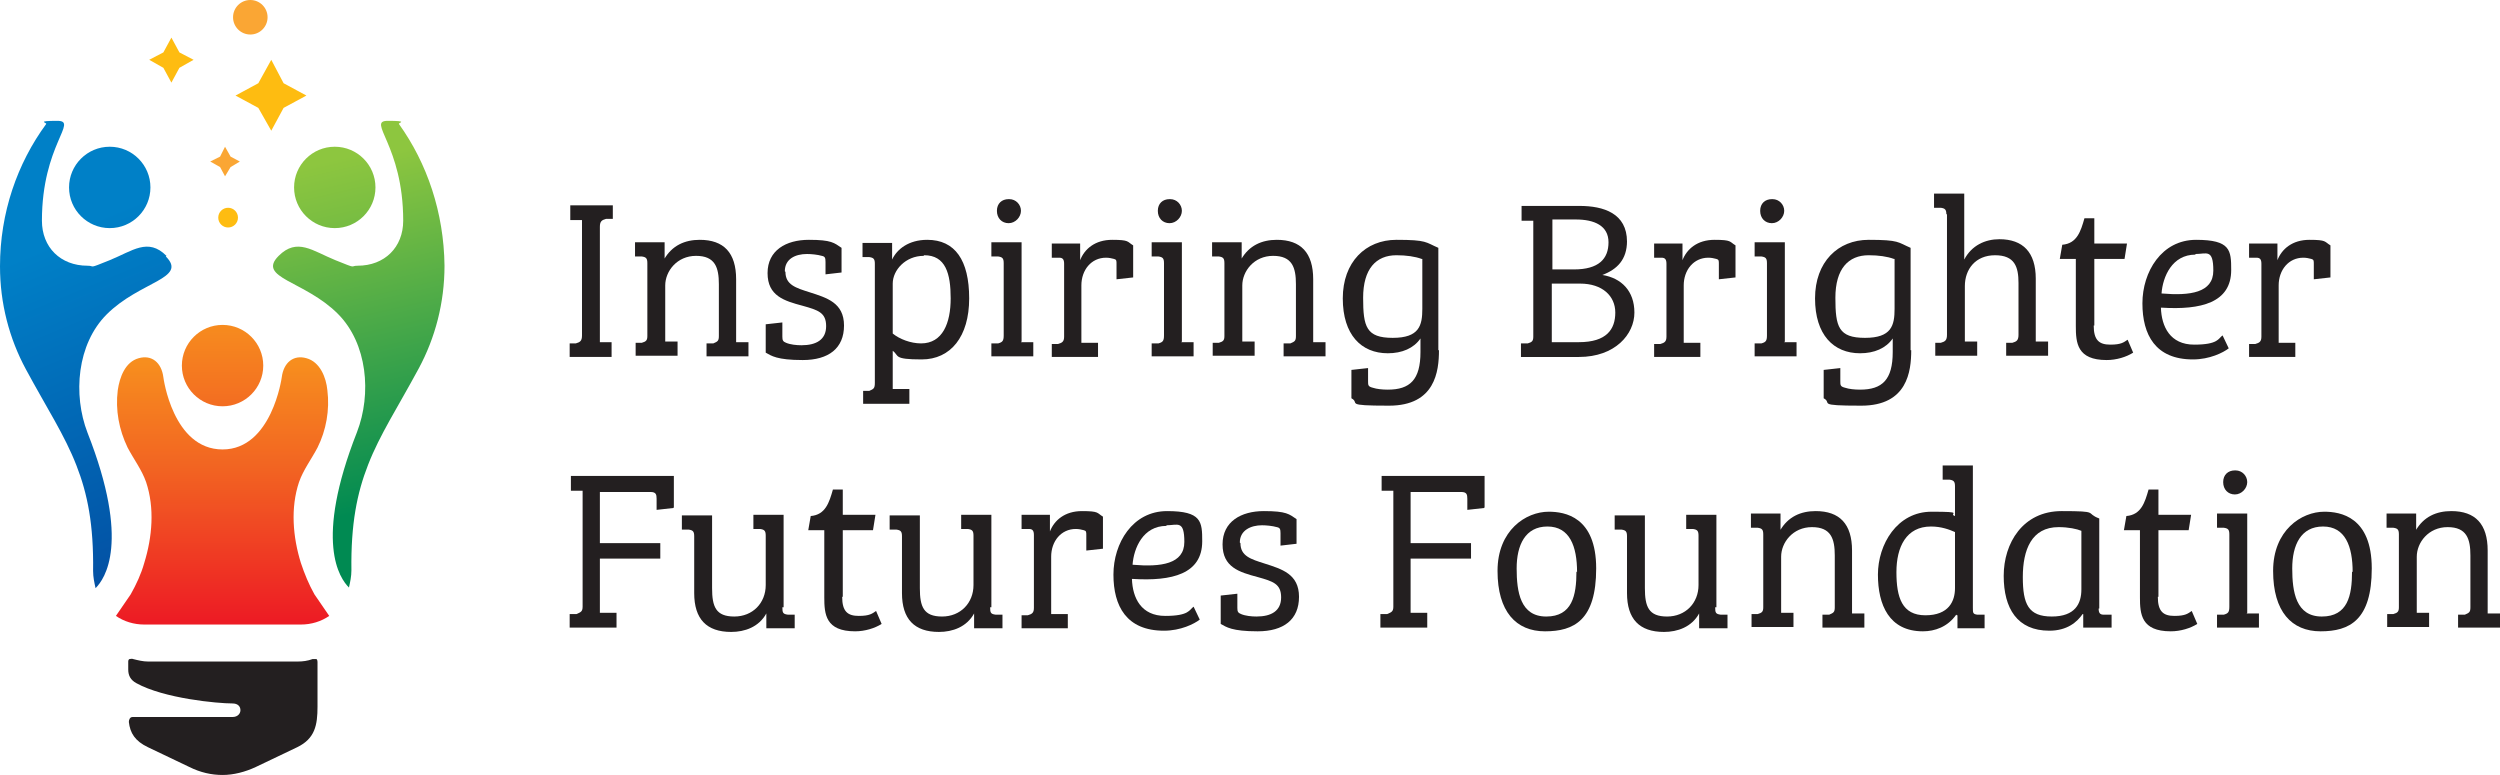 <?xml version="1.0" encoding="UTF-8"?>
<svg id="Working_Logos" xmlns="http://www.w3.org/2000/svg" xmlns:xlink="http://www.w3.org/1999/xlink" version="1.1" viewBox="0 0 405.5 125.7">
  <!-- Generator: Adobe Illustrator 29.2.0, SVG Export Plug-In . SVG Version: 2.1.0 Build 108)  -->
  <defs>
    <style>
      .st0 {
        fill: url(#linear-gradient1);
      }

      .st1 {
        fill: #febc11;
      }

      .st2, .st3 {
        fill: #231f20;
      }

      .st4 {
        fill: url(#Red_Gradient1);
      }

      .st5 {
        fill: url(#linear-gradient);
      }

      .st6 {
        fill: url(#Blue_Gradient1);
      }

      .st7 {
        fill: url(#Blue_Gradient2);
      }

      .st8 {
        fill: url(#Green_Gradient);
      }

      .st3 {
        fill-rule: evenodd;
      }

      .st9 {
        fill: #faa634;
      }

      .st10 {
        fill: url(#Red_Gradient);
      }

      .st11 {
        fill: url(#Blue_Gradient);
      }
    </style>
    <linearGradient id="Blue_Gradient" data-name="Blue Gradient" x1="31.4" y1="92.2" x2="9.3" y2="39.3" gradientUnits="userSpaceOnUse">
      <stop offset="0" stop-color="#034ea2"/>
      <stop offset="1" stop-color="#0080c7"/>
    </linearGradient>
    <linearGradient id="Blue_Gradient1" data-name="Blue Gradient" x1="23.2" y1="54.9" x2="12.6" y2="29.4" xlink:href="#Blue_Gradient"/>
    <linearGradient id="Blue_Gradient2" data-name="Blue Gradient" x1="41.5" y1="87" x2="19.3" y2="33.9" xlink:href="#Blue_Gradient"/>
    <linearGradient id="Red_Gradient" data-name="Red Gradient" x1="36.1" y1="51.6" x2="36.1" y2="95.6" gradientUnits="userSpaceOnUse">
      <stop offset="0" stop-color="#f78e1e"/>
      <stop offset=".4" stop-color="#f26522"/>
      <stop offset="1" stop-color="#ed1c24"/>
    </linearGradient>
    <linearGradient id="Red_Gradient1" data-name="Red Gradient" x1="36.1" y1="58.7" x2="36.1" y2="100.6" xlink:href="#Red_Gradient"/>
    <linearGradient id="Green_Gradient" data-name="Green Gradient" x1="54.4" y1="26.8" x2="70.2" y2="94.8" gradientUnits="userSpaceOnUse">
      <stop offset="0" stop-color="#8dc63f"/>
      <stop offset=".8" stop-color="#008a52"/>
    </linearGradient>
    <linearGradient id="linear-gradient" x1="50.8" y1="27.6" x2="66.7" y2="95.7" gradientUnits="userSpaceOnUse">
      <stop offset="0" stop-color="#8dc63f"/>
      <stop offset="1" stop-color="#008a52"/>
    </linearGradient>
    <linearGradient id="linear-gradient1" x1="53.3" y1="26.1" x2="69.2" y2="94.1" xlink:href="#linear-gradient"/>
  </defs>
  <g>
    <path class="st2" d="M92.4,57.9v-2.2h1c.7-.2,1-.4,1-1.3v-18.7h-1.9v-2.4h6.9v2.2h-1.1c-.7.2-1,.4-1,1.3v18.7h1.9v2.4h-6.9Z"/>
    <path class="st2" d="M107.7,42.1c1.3-2.3,3.4-3.2,5.8-3.2,3.9,0,5.9,2.1,5.9,6.4v10.2h2v2.3h-6.8v-2.1h1.1c.7-.3.9-.4.9-1.2v-8.4c0-2.7-.6-4.6-3.7-4.6s-5,2.5-5,4.8v9.1h2v2.3h-6.8v-2.1h1c.7-.2.9-.4.9-1.1v-11.8c0-.8-.2-1-.9-1.1h-1.1v-2.3h4.8v2.7Z"/>
    <path class="st2" d="M127.4,44.1c0,2.1,1.7,2.6,3.9,3.3,2.8.9,5.6,1.7,5.6,5.4s-2.5,5.6-6.7,5.6-5.1-.7-6-1.2v-4.6l2.7-.3v2.3c0,.6.1.8.6,1,.7.3,1.7.4,2.5.4,2.4,0,4-.9,4-3.1s-1.3-2.6-3.8-3.3c-3-.8-5.7-1.6-5.7-5.3s3-5.4,6.7-5.4,4.1.5,5.3,1.3v4l-2.6.3v-2c0-.7-.1-.9-.6-1-.7-.2-1.7-.3-2.4-.3-1.9,0-3.6.8-3.6,2.8Z"/>
    <path class="st2" d="M141.9,42.8c0-.8-.2-1-.9-1.1h-1.1v-2.3h4.8v2.7c.8-1.7,2.7-3.2,5.7-3.2,4.5,0,6.8,3.3,6.8,9.5s-3,9.9-7.7,9.9-3.6-.6-4.7-1.4v6.2h2.7v2.4h-7.5v-2.1h1c.7-.3.9-.4.9-1.3v-19.3ZM149.8,41.5c-2.9,0-5,2.3-5,4.5v8.1c1.1.9,2.9,1.6,4.6,1.6,3.5,0,4.8-3.3,4.8-7.3s-.8-7-4.3-7Z"/>
    <path class="st2" d="M165.6,55.5h2v2.3h-6.8v-2.1h1.1c.7-.2.9-.4.9-1.3v-11.7c0-.8-.2-1-.9-1.1h-1.1v-2.3h4.9v16.1ZM163.7,32.3c1.1,0,1.9.9,1.9,1.9s-.9,2-2,2-1.9-.8-1.9-2,.8-1.9,1.9-1.9Z"/>
    <path class="st2" d="M175.4,46.3v9.3h2.7v2.3h-7.5v-2.1h1c.7-.2,1-.4,1-1.2v-11.8c0-.7-.2-1-.8-1h-1.2v-2.3h4.6v2.7c.7-1.8,2.4-3.3,5.2-3.3s2.4.3,3.4.9v5.2l-2.7.3v-2.5c0-.5,0-.7-.4-.8s-.8-.2-1.3-.2c-2.4,0-4,2-4,4.5Z"/>
    <path class="st2" d="M191.6,55.5h2v2.3h-6.8v-2.1h1.1c.7-.2.9-.4.9-1.3v-11.7c0-.8-.2-1-.9-1.1h-1.1v-2.3h4.9v16.1ZM189.8,32.3c1.1,0,1.9.9,1.9,1.9s-.9,2-2,2-1.9-.8-1.9-2,.8-1.9,1.9-1.9Z"/>
    <path class="st2" d="M201.3,42.1c1.3-2.3,3.4-3.2,5.8-3.2,3.9,0,5.9,2.1,5.9,6.4v10.2h2v2.3h-6.8v-2.1h1.1c.7-.3.9-.4.9-1.2v-8.4c0-2.7-.6-4.6-3.7-4.6s-5,2.5-5,4.8v9.1h2v2.3h-6.8v-2.1h1c.7-.2.9-.4.9-1.1v-11.8c0-.8-.2-1-.9-1.1h-1.1v-2.3h4.8v2.7Z"/>
    <path class="st2" d="M233.4,56.8c0,3.4-.6,9-8.1,9s-4.6-.4-6.1-1.2v-4.6l2.7-.3v2.1c0,.7,0,.9.8,1.1.6.2,1.5.3,2.4.3,3.6,0,5.3-1.6,5.3-6.1v-2.2c-1.1,1.6-3,2.4-5.3,2.4-4.3,0-7.3-3-7.3-8.9s3.7-9.5,8.7-9.5,4.7.4,6.8,1.3v16.6ZM230.6,42c-1.1-.4-2.5-.6-4.1-.6-3.3,0-5.4,2.2-5.4,6.9s.5,6.5,4.8,6.5,4.8-2,4.8-4.7v-8.1Z"/>
    <path class="st2" d="M263.9,39.1c0,3-1.6,4.6-4,5.5,3.1.5,5.2,2.6,5.2,6.1s-3.1,7.2-9,7.2h-9.4v-2.2h1.1c.7-.2.9-.4.9-1.1v-18.8h-1.9v-2.4h9.4c3.9,0,7.7,1.2,7.7,5.8ZM251.7,43.7h3.6c4,0,5.6-1.7,5.6-4.4s-2.3-3.7-5.3-3.7h-3.8v8.1ZM251.7,55.5h4.4c4.5,0,5.9-2.1,5.9-4.8s-2.1-4.7-5.7-4.7h-4.6v9.5Z"/>
    <path class="st2" d="M273.1,46.3v9.3h2.7v2.3h-7.5v-2.1h1c.7-.2,1-.4,1-1.2v-11.8c0-.7-.2-1-.8-1h-1.2v-2.3h4.6v2.7c.7-1.8,2.4-3.3,5.2-3.3s2.4.3,3.4.9v5.2l-2.7.3v-2.5c0-.5,0-.7-.4-.8s-.8-.2-1.3-.2c-2.4,0-4,2-4,4.5Z"/>
    <path class="st2" d="M289.4,55.5h2v2.3h-6.8v-2.1h1.1c.7-.2.9-.4.9-1.3v-11.7c0-.8-.2-1-.9-1.1h-1.1v-2.3h4.9v16.1ZM287.5,32.3c1.1,0,1.9.9,1.9,1.9s-.9,2-2,2-1.9-.8-1.9-2,.8-1.9,1.9-1.9Z"/>
    <path class="st2" d="M310,56.8c0,3.4-.6,9-8.1,9s-4.6-.4-6.1-1.2v-4.6l2.7-.3v2.1c0,.7,0,.9.8,1.1.6.2,1.5.3,2.4.3,3.6,0,5.3-1.6,5.3-6.1v-2.2c-1.1,1.6-3,2.4-5.3,2.4-4.3,0-7.3-3-7.3-8.9s3.7-9.5,8.7-9.5,4.7.4,6.8,1.3v16.6ZM307.2,42c-1.1-.4-2.5-.6-4.1-.6-3.3,0-5.4,2.2-5.4,6.9s.5,6.5,4.8,6.5,4.8-2,4.8-4.7v-8.1Z"/>
    <path class="st2" d="M315.7,34.8c0-.8-.2-1-.9-1.1h-1.1v-2.3h4.9v10.7c1.2-2.3,3.4-3.3,5.7-3.3,3.8,0,5.9,2.1,5.9,6.4v10.2h2v2.3h-6.8v-2.1h1c.7-.2,1-.4,1-1.3v-8.4c0-2.6-.6-4.5-3.8-4.5s-4.9,2.3-4.9,5v9h2v2.3h-6.8v-2.1h.9c.7-.2,1-.4,1-1.3v-19.6Z"/>
    <path class="st2" d="M339.6,52.8c0,2.4.9,3.1,2.7,3.1s2.2-.4,2.8-.8l.9,2.1c-1.1.7-2.7,1.2-4.3,1.2-4.8,0-5-2.8-5-5.5v-10.9h-2.6l.4-2.3c2.4-.2,3-2.2,3.6-4.3h1.6v4.1h5.3l-.4,2.5h-4.9v10.8Z"/>
    <path class="st2" d="M350.5,49.9c.1,3.1,1.5,6,5.4,6s3.9-1,4.6-1.5l1,2.1c-.9.7-3.1,1.8-5.8,1.8-6.1,0-8.2-4-8.2-9.1s3.1-10.3,8.7-10.3,5.7,1.7,5.7,4.9c0,5.3-4.9,6.5-11.3,6.1ZM356.1,41.3c-3.8,0-5.3,3.6-5.5,6.3,4.6.4,8.4-.1,8.4-3.7s-1.1-2.7-2.9-2.7Z"/>
    <path class="st2" d="M369.6,46.3v9.3h2.7v2.3h-7.5v-2.1h1c.7-.2,1-.4,1-1.2v-11.8c0-.7-.2-1-.8-1h-1.2v-2.3h4.6v2.7c.7-1.8,2.4-3.3,5.2-3.3s2.4.3,3.4.9v5.2l-2.7.3v-2.5c0-.5,0-.7-.4-.8s-.8-.2-1.3-.2c-2.4,0-4,2-4,4.5Z"/>
    <path class="st2" d="M109.2,82.4l-2.7.3v-1.8c0-.7-.1-1.1-1-1.1h-8.2v8.3h9.8v2.5h-9.8v8.8h2.7v2.4h-7.6v-2.2h1.1c.7-.3,1-.4,1-1.2v-18.8h-1.9v-2.4h16.7v5.1Z"/>
    <path class="st2" d="M126.9,98.5c0,.9.1,1.1.9,1.2h1.1v2.2h-4.6v-2.4h0c-1.2,2.2-3.5,3-5.7,3-4,0-6-2.1-6-6.3v-9.2c0-.8-.2-1-.9-1.1h-1.1v-2.3h4.9v11.8c0,3,.6,4.6,3.6,4.6s5.1-2.2,5.1-5.1v-8c0-.8-.2-1-.9-1.1h-1.1v-2.3h4.9v15Z"/>
    <path class="st2" d="M136.6,96.8c0,2.4.9,3.1,2.7,3.1s2.2-.4,2.8-.8l.9,2.1c-1.1.7-2.7,1.2-4.3,1.2-4.8,0-5-2.8-5-5.5v-10.9h-2.6l.4-2.3c2.4-.2,3-2.2,3.6-4.3h1.6v4.1h5.3l-.4,2.5h-4.9v10.8Z"/>
    <path class="st2" d="M160.6,98.5c0,.9.1,1.1.9,1.2h1.1v2.2h-4.6v-2.4h0c-1.2,2.2-3.5,3-5.7,3-4,0-6-2.1-6-6.3v-9.2c0-.8-.2-1-.9-1.1h-1.1v-2.3h4.9v11.8c0,3,.6,4.6,3.6,4.6s5.1-2.2,5.1-5.1v-8c0-.8-.2-1-.9-1.1h-1.1v-2.3h4.9v15Z"/>
    <path class="st2" d="M170.5,90.3v9.3h2.7v2.3h-7.5v-2.1h1c.7-.2,1-.4,1-1.2v-11.8c0-.7-.2-1-.8-1h-1.2v-2.3h4.6v2.7c.7-1.8,2.4-3.3,5.2-3.3s2.4.3,3.4.9v5.2l-2.7.3v-2.5c0-.5,0-.7-.4-.8-.4-.1-.8-.2-1.3-.2-2.4,0-4,2-4,4.5Z"/>
    <path class="st2" d="M183.6,93.9c.1,3.1,1.5,6,5.4,6s3.9-1,4.6-1.5l1,2.1c-.9.7-3.1,1.8-5.8,1.8-6.1,0-8.2-4-8.2-9.1s3.1-10.3,8.7-10.3,5.7,1.7,5.7,4.9c0,5.3-4.9,6.5-11.3,6.1ZM189.2,85.3c-3.8,0-5.3,3.6-5.5,6.3,4.6.4,8.4-.1,8.4-3.7s-1.1-2.7-2.9-2.7Z"/>
    <path class="st2" d="M201.2,88.1c0,2.1,1.7,2.6,3.9,3.3,2.8.9,5.6,1.7,5.6,5.4s-2.5,5.6-6.7,5.6-5.1-.7-6-1.2v-4.6l2.7-.3v2.3c0,.6.1.8.6,1,.7.3,1.7.4,2.5.4,2.4,0,4-.9,4-3.1s-1.3-2.6-3.8-3.3c-3-.8-5.7-1.6-5.7-5.3s3-5.4,6.7-5.4,4.1.5,5.3,1.3v4l-2.6.3v-2c0-.7-.1-.9-.6-1-.7-.2-1.7-.3-2.4-.3-1.8,0-3.6.8-3.6,2.8Z"/>
    <path class="st2" d="M240.7,82.4l-2.7.3v-1.8c0-.7-.1-1.1-1-1.1h-8.2v8.3h9.8v2.5h-9.8v8.8h2.7v2.4h-7.6v-2.2h1.1c.7-.3,1-.4,1-1.2v-18.8h-1.9v-2.4h16.7v5.1Z"/>
    <path class="st2" d="M251.2,83c2.6,0,7.7.8,7.7,9.2s-3.6,10.2-8.3,10.2-7.7-3.2-7.7-9.8,4.6-9.6,8.3-9.6ZM255.8,92.8c0-4.2-1.2-7.4-4.8-7.4s-5,3-5,6.8.6,7.8,4.8,7.8,4.9-3.4,4.9-7.3Z"/>
    <path class="st2" d="M278.2,98.5c0,.9.1,1.1.9,1.2h1.1v2.2h-4.6v-2.4h0c-1.2,2.2-3.5,3-5.7,3-4,0-6-2.1-6-6.3v-9.2c0-.8-.2-1-.9-1.1h-1.1v-2.3h4.9v11.8c0,3,.6,4.6,3.6,4.6s5.1-2.2,5.1-5.1v-8c0-.8-.2-1-.9-1.1h-1.1v-2.3h4.9v15Z"/>
    <path class="st2" d="M288.7,86.1c1.3-2.3,3.4-3.2,5.8-3.2,3.9,0,5.9,2.1,5.9,6.4v10.2h2v2.3h-6.8v-2.1h1.1c.7-.3.9-.4.9-1.2v-8.4c0-2.7-.6-4.6-3.7-4.6s-5,2.5-5,4.8v9.1h2v2.3h-6.8v-2.1h1c.7-.2.9-.4.9-1.1v-11.8c0-.8-.2-1-.9-1.1h-1.1v-2.3h4.8v2.7Z"/>
    <path class="st2" d="M317.3,99.7c-1.4,2-3.5,2.7-5.4,2.7-5.5,0-7.3-4.3-7.3-9.2s3.1-10.2,8.7-10.2,2.6.3,3.8.7v-4.8c0-.8-.2-1-.9-1.1h-1.1v-2.3h4.9v23.1c0,.8,0,1,.7,1.1h1.2v2.2h-4.4v-2.1h-.1ZM317.1,86.3c-.9-.4-2.2-.9-3.9-.9-4,0-5.6,3.3-5.6,7.4s.9,7,4.7,7,4.8-2.3,4.8-4.4v-9.2Z"/>
    <path class="st2" d="M340.4,98.7c0,.7.2,1,.8,1h1.3v2.1h-4.6v-2.2h-.1c-.9,1.3-2.5,2.7-5.4,2.7-5.2,0-7.4-3.6-7.4-8.9s3.1-10.5,9.4-10.5,3.7.3,6.1,1.2v14.6ZM337.6,86.1c-.7-.3-2.1-.6-3.7-.6-4.4,0-5.8,3.7-5.8,8.1s.9,6.4,4.7,6.4,4.8-2.1,4.8-4.4v-9.5Z"/>
    <path class="st2" d="M350,96.8c0,2.4.9,3.1,2.7,3.1s2.2-.4,2.8-.8l.9,2.1c-1.1.7-2.7,1.2-4.3,1.2-4.8,0-5-2.8-5-5.5v-10.9h-2.6l.4-2.3c2.4-.2,3-2.2,3.6-4.3h1.6v4.1h5.3l-.4,2.5h-4.9v10.8Z"/>
    <path class="st2" d="M364.4,99.5h2v2.3h-6.8v-2.1h1.1c.7-.2.9-.4.9-1.3v-11.7c0-.8-.2-1-.9-1.1h-1.1v-2.3h4.9v16.1ZM362.6,76.3c1.1,0,1.9.9,1.9,1.9s-.9,2-2,2-1.9-.8-1.9-2,.8-1.9,1.9-1.9Z"/>
    <path class="st2" d="M377,83c2.6,0,7.7.8,7.7,9.2s-3.6,10.2-8.3,10.2-7.7-3.2-7.7-9.8,4.6-9.6,8.3-9.6ZM381.6,92.8c0-4.2-1.2-7.4-4.8-7.4s-5,3-5,6.8.6,7.8,4.8,7.8,4.9-3.4,4.9-7.3Z"/>
    <path class="st2" d="M391.8,86.1c1.3-2.3,3.4-3.2,5.8-3.2,3.9,0,5.9,2.1,5.9,6.4v10.2h2v2.3h-6.8v-2.1h1.1c.7-.3.9-.4.9-1.2v-8.4c0-2.7-.6-4.6-3.7-4.6s-5,2.5-5,4.8v9.1h2v2.3h-6.8v-2.1h1c.7-.2.9-.4.9-1.1v-11.8c0-.8-.2-1-.9-1.1h-1.1v-2.3h4.8v2.7Z"/>
  </g>
  <g>
    <path class="st3" d="M36.1,125.7c-1.8,0-3.6-.4-5.4-1.3l-6.7-3.2c-2.1-1-2.9-2.3-3.1-4.1,0-.4.2-.8.6-.8h16.2c.9,0,1.3-.6,1.3-1.1,0-.6-.4-1.1-1.3-1.1-2.4,0-11.1-.8-15.6-3.3-.9-.5-1.3-1.2-1.3-2.2v-1.2c0-.2,0-.4.2-.5.2,0,.4-.1.6,0,.8.2,1.6.4,2.4.4h24.3c.8,0,1.6-.1,2.4-.4.2,0,.4,0,.6,0,.1,0,.2.2.2.5v7.2c0,3-.4,5.2-3.3,6.6l-6.7,3.2c-1.7.8-3.6,1.3-5.4,1.3"/>
    <g>
      <path class="st11" d="M27,41.5c-3-3-5.5-.8-9.2.7s-2.3.9-3.6.9c-4.4,0-7.4-3-7.4-7.3,0-12.3,6-16.2,2.5-16.2s-1.7.3-1.8.5C2.8,26.5,0,34.5,0,43.2c0,6,1.5,11.7,4.2,16.7,3.4,6.3,6.3,10.7,8.2,15.6,1.8,4.6,2.8,9.6,2.7,17.1,0,1,.2,1.9.4,2.8,1.5-1.5,5.7-7.4-1.3-25.2-2.4-6.2-1.7-14.4,3.1-19.2,5.4-5.4,13.2-5.8,9.6-9.4Z"/>
      <path class="st6" d="M17.9,42.2s0,0,0,0c0,0,0,0,0,0Z"/>
    </g>
    <circle class="st7" cx="17.8" cy="30.4" r="6.6"/>
    <circle class="st10" cx="36.1" cy="59.3" r="6.6"/>
    <circle class="st9" cx="40.6" cy="2.8" r="2.8"/>
    <circle class="st1" cx="37" cy="35.3" r="1.6"/>
    <polyline class="st1" points="27.8 13.4 26.5 11 24.2 9.7 26.5 8.5 27.8 6.1 29.1 8.5 31.4 9.7 29.1 11 27.8 13.4"/>
    <polyline class="st9" points="36.5 28.6 35.7 27.1 34.1 26.2 35.7 25.4 36.5 23.8 37.4 25.4 38.9 26.2 37.4 27.1 36.5 28.6"/>
    <polyline class="st1" points="44 21.2 41.9 17.5 38.2 15.5 41.9 13.5 44 9.7 46 13.5 49.7 15.5 46 17.5 44 21.2"/>
    <path class="st4" d="M51,96.4c-.9-1.6-1.6-3.3-2.2-5.1-1.3-4.2-1.7-8.9-.3-13.1.7-2,2-3.7,3-5.6,1.4-2.8,2-6.1,1.6-9.3-.2-2.1-1.2-4.6-3.4-5.2-2.1-.6-3.7.7-4,3.1,0,0-1.6,11.7-9.6,11.7-8.1,0-9.6-11.7-9.6-11.7-.3-2.4-1.9-3.7-4-3.1-2.2.6-3.1,3.1-3.4,5.2-.4,3.2.2,6.4,1.6,9.3,1,1.9,2.3,3.6,3,5.6,1.4,4.2,1,8.9-.3,13.1-.5,1.8-1.3,3.5-2.2,5.1l-2.4,3.5c1.3.9,2.9,1.4,4.6,1.4h25.4c1.7,0,3.3-.5,4.6-1.4l-2.4-3.5Z"/>
    <g>
      <g>
        <path class="st8" d="M45.2,41.5c3-3,5.5-.8,9.2.7s2.3.9,3.6.9c4.4,0,7.4-3,7.4-7.3,0-12.3-6-16.2-2.5-16.2s1.7.3,1.8.5c4.6,6.4,7.3,14.4,7.4,23,0,6-1.5,11.7-4.2,16.7-3.4,6.3-6.3,10.7-8.2,15.6-1.8,4.6-2.8,9.6-2.7,17.1,0,1-.2,1.9-.4,2.8-1.5-1.5-5.7-7.4,1.3-25.2,2.4-6.2,1.7-14.4-3.1-19.2-5.4-5.4-13.2-5.8-9.6-9.4Z"/>
        <path class="st5" d="M54.2,42.2s0,0,0,0c0,0,0,0,0,0Z"/>
      </g>
      <circle class="st0" cx="54.3" cy="30.4" r="6.6"/>
    </g>
  </g>
</svg>